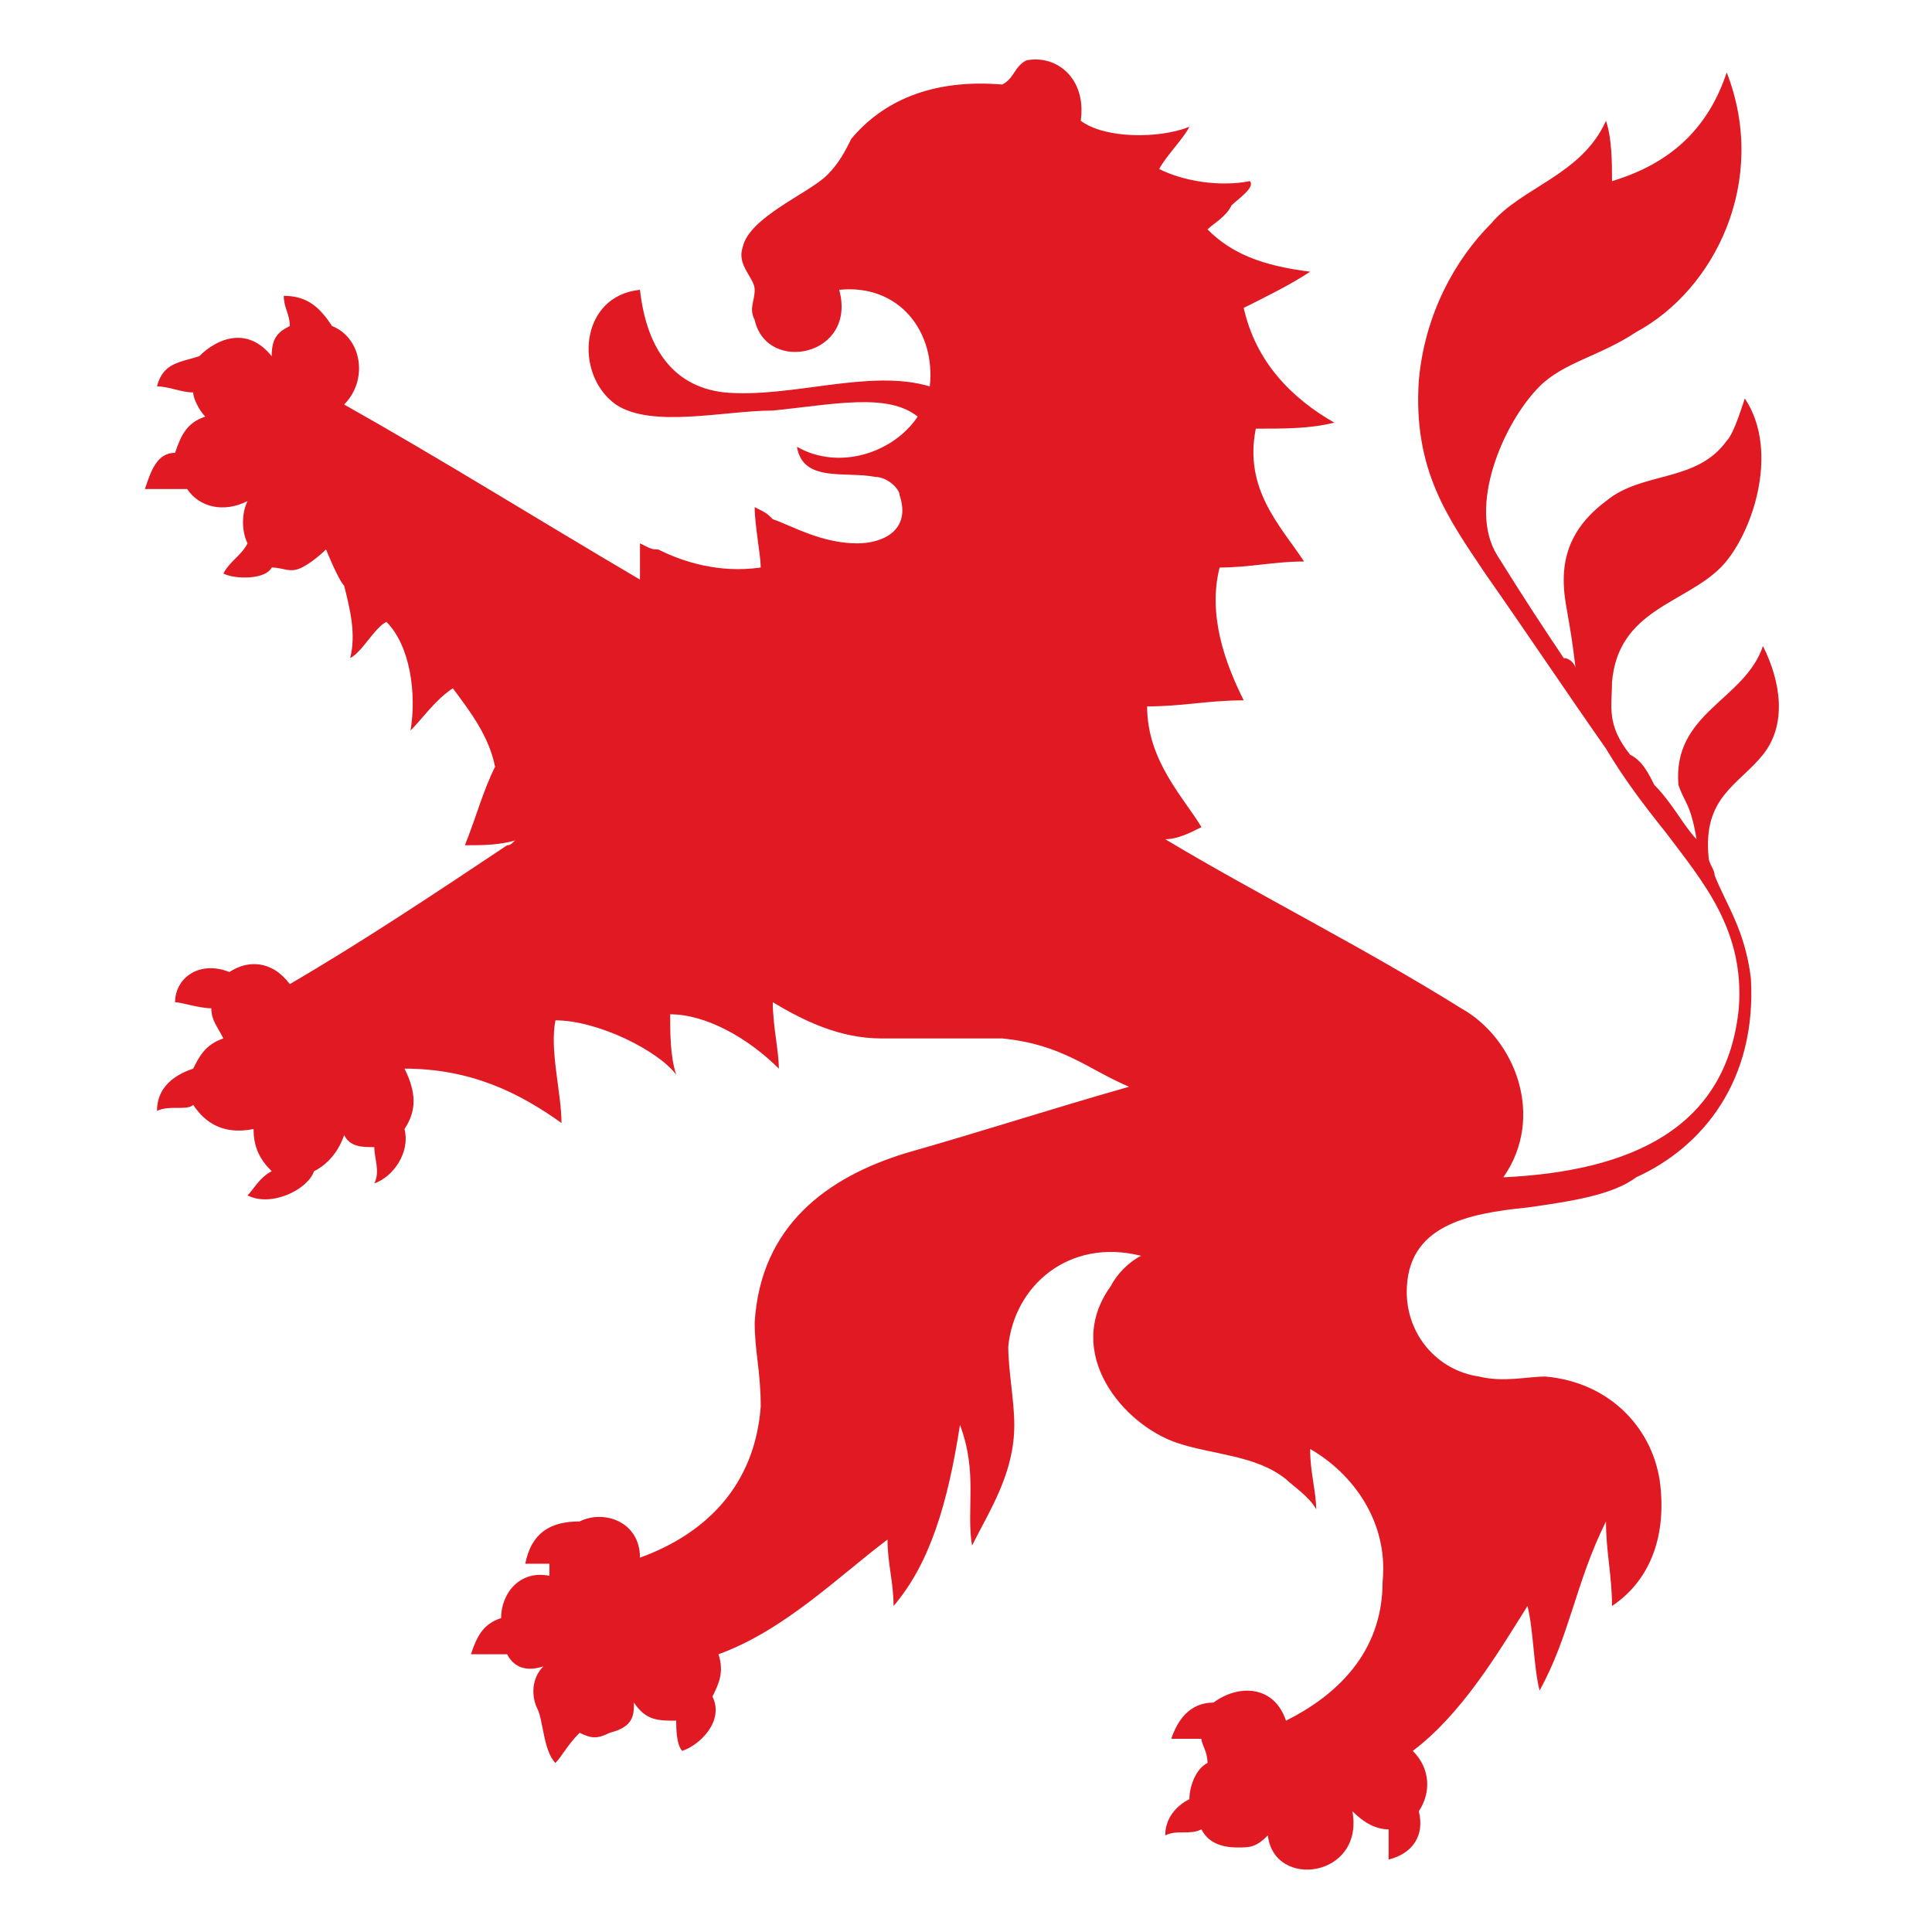 <svg xmlns="http://www.w3.org/2000/svg" viewBox="0 0 32 32"><path fill="#E11923" d="M28.1 13.9c-.2-.2-.4-.6-.7-.9-.1-.2-.2-.4-.4-.5-.4-.5-.3-.8-.3-1.2.1-1.2 1.2-1.3 1.8-1.9.5-.5 1-1.9.4-2.8-.1.3-.2.6-.3.7-.5.7-1.4.5-2 1-.4.3-.7.7-.7 1.3 0 .4.1.6.2 1.5 0-.1-.1-.2-.2-.2-.4-.6-.6-.9-1.1-1.7-.5-.8.1-2.2.7-2.8.4-.4 1-.5 1.6-.9 1.3-.7 2.2-2.5 1.5-4.3-.3.9-.9 1.5-1.9 1.8 0-.3 0-.7-.1-1-.4.9-1.4 1.1-1.9 1.7-.6.6-1.1 1.5-1.2 2.6-.1 1.5.5 2.3 1.1 3.2.7 1 1.3 1.9 2 2.9.3.5.6.9 1 1.4.6.8 1.3 1.6 1.2 2.9-.2 2-1.8 2.7-3.9 2.8.7-1 .2-2.3-.7-2.8-1.6-1-3.4-1.9-4.9-2.8.2 0 .4-.1.6-.2-.3-.5-.9-1.1-.9-2 .6 0 1-.1 1.6-.1-.3-.6-.6-1.4-.4-2.2.5 0 .9-.1 1.4-.1-.4-.6-1-1.2-.8-2.2.5 0 .9 0 1.3-.1-.7-.4-1.3-1-1.5-1.9.4-.2.8-.4 1.1-.6-.8-.1-1.3-.3-1.7-.7.1-.1.3-.2.4-.4.1-.1.4-.3.3-.4-.5.1-1.1 0-1.5-.2.1-.2.4-.5.5-.7-.5.2-1.4.2-1.8-.1.1-.7-.4-1.1-.9-1-.2.1-.2.3-.4.4-1.2-.1-2 .3-2.5.9-.1.2-.2.4-.4.6-.3.3-1.3.7-1.4 1.2-.1.3.2.5.2.7 0 .2-.1.3 0 .5.2.9 1.7.6 1.4-.5 1-.1 1.6.7 1.5 1.6-1-.3-2.3.2-3.4.1-.9-.1-1.3-.8-1.4-1.7-1 .1-1.1 1.4-.4 1.9.6.4 1.8.1 2.6.1 1-.1 1.9-.3 2.4.1-.4.6-1.3.9-2 .5.1.6.8.4 1.3.5.2 0 .4.2.4.3.2.6-.3.8-.7.8-.6 0-1.1-.3-1.4-.4-.1-.1-.1-.1-.3-.2 0 .3.1.8.1 1-.7.1-1.3-.1-1.7-.3-.1 0-.1 0-.3-.1v.6c-1.7-1-3.3-2-4.9-2.9.4-.4.3-1.1-.2-1.3-.2-.3-.4-.5-.8-.5 0 .2.1.3.1.5-.2.1-.3.2-.3.5-.4-.5-.9-.3-1.2 0-.3.1-.6.1-.7.5.2 0 .4.1.6.1 0 .1.1.3.2.4-.3.1-.4.3-.5.6-.3 0-.4.3-.5.6h.7c.2.3.6.4 1 .2-.1.2-.1.5 0 .7-.1.2-.3.3-.4.5.2.1.7.1.8-.1.2 0 .3.1.5 0s.4-.3.4-.3.2.5.3.6c.1.4.2.8.1 1.2.2-.1.4-.5.6-.6.4.4.5 1.2.4 1.8.2-.2.4-.5.7-.7.3.4.6.8.7 1.3-.2.4-.3.8-.5 1.3.3 0 .6 0 .9-.1-.1 0-.1.1-.2.1-1.2.8-2.4 1.6-3.6 2.3-.3-.4-.7-.4-1-.2-.5-.2-.9.1-.9.5.1 0 .4.1.6.1 0 .2.1.3.2.5-.3.1-.4.3-.5.5-.3.1-.6.3-.6.7.2-.1.5 0 .6-.1.2.3.5.5 1 .4 0 .3.1.5.3.7-.2.1-.3.3-.4.4.4.2 1-.1 1.1-.4.2-.1.4-.3.5-.6.1.2.3.2.5.2 0 .2.1.4 0 .6.3-.1.6-.5.5-.9.2-.3.2-.6 0-1 1.1 0 1.9.4 2.6.9 0-.5-.2-1.2-.1-1.7.7 0 1.7.5 2 .9-.1-.3-.1-.7-.1-1 .6 0 1.3.4 1.8.9 0-.3-.1-.7-.1-1.1.5.3 1.1.6 1.8.6h2c1 .1 1.4.5 2.1.8-1.4.4-2.3.7-3.7 1.1-1.3.4-2.4 1.2-2.5 2.8 0 .5.1.8.1 1.4-.1 1.3-.9 2.1-2 2.5 0-.6-.6-.8-1-.6-.5 0-.8.2-.9.7h.4v.2c-.5-.1-.8.3-.8.7-.3.1-.4.3-.5.6h.6c.1.2.3.3.6.2-.2.2-.2.5-.1.7.1.2.1.7.3.9.1-.1.2-.3.4-.5.2.1.3.1.5 0 .4-.1.4-.3.4-.5.2.3.4.3.7.3 0 .1 0 .4.1.5.3-.1.7-.5.5-.9.1-.2.2-.4.1-.7 1.1-.4 2-1.3 2.8-1.9 0 .4.1.7.1 1.1.6-.7.9-1.7 1.1-3 .3.8.1 1.4.2 2 .3-.6.7-1.2.7-2 0-.4-.1-.9-.1-1.3.1-1 1-1.8 2.2-1.5-.2.1-.4.3-.5.5-.8 1.1.2 2.3 1.1 2.6.6.2 1.3.2 1.8.6.1.1.4.3.5.5 0-.3-.1-.6-.1-1 .7.4 1.3 1.2 1.2 2.2 0 1.2-.8 1.9-1.6 2.3-.2-.6-.8-.6-1.2-.3-.4 0-.6.3-.7.6h.5c0 .1.1.2.1.4-.2.1-.3.4-.3.6-.2.1-.4.3-.4.6.2-.1.4 0 .6-.1.1.2.3.3.6.3.2 0 .3 0 .5-.2.1.9 1.6.7 1.4-.4.2.2.4.3.6.3v.5c.4-.1.6-.4.5-.8.2-.3.2-.7-.1-1 .8-.6 1.4-1.6 1.9-2.4.1.4.1 1 .2 1.4.5-.9.6-1.8 1.1-2.8 0 .5.1.9.1 1.4.6-.4.9-1.1.8-2-.1-.9-.8-1.7-1.9-1.8-.3 0-.7.1-1.1 0-.7-.1-1.2-.7-1.2-1.4 0-1.1 1-1.3 2-1.4.7-.1 1.4-.2 1.8-.5 1.1-.5 2-1.6 1.9-3.3-.1-.8-.4-1.2-.6-1.7 0-.1-.1-.2-.1-.3-.1-1 .5-1.2.9-1.7s.3-1.2 0-1.8c-.3.9-1.5 1.1-1.4 2.3.1.3.2.3.3.9z"/></svg>